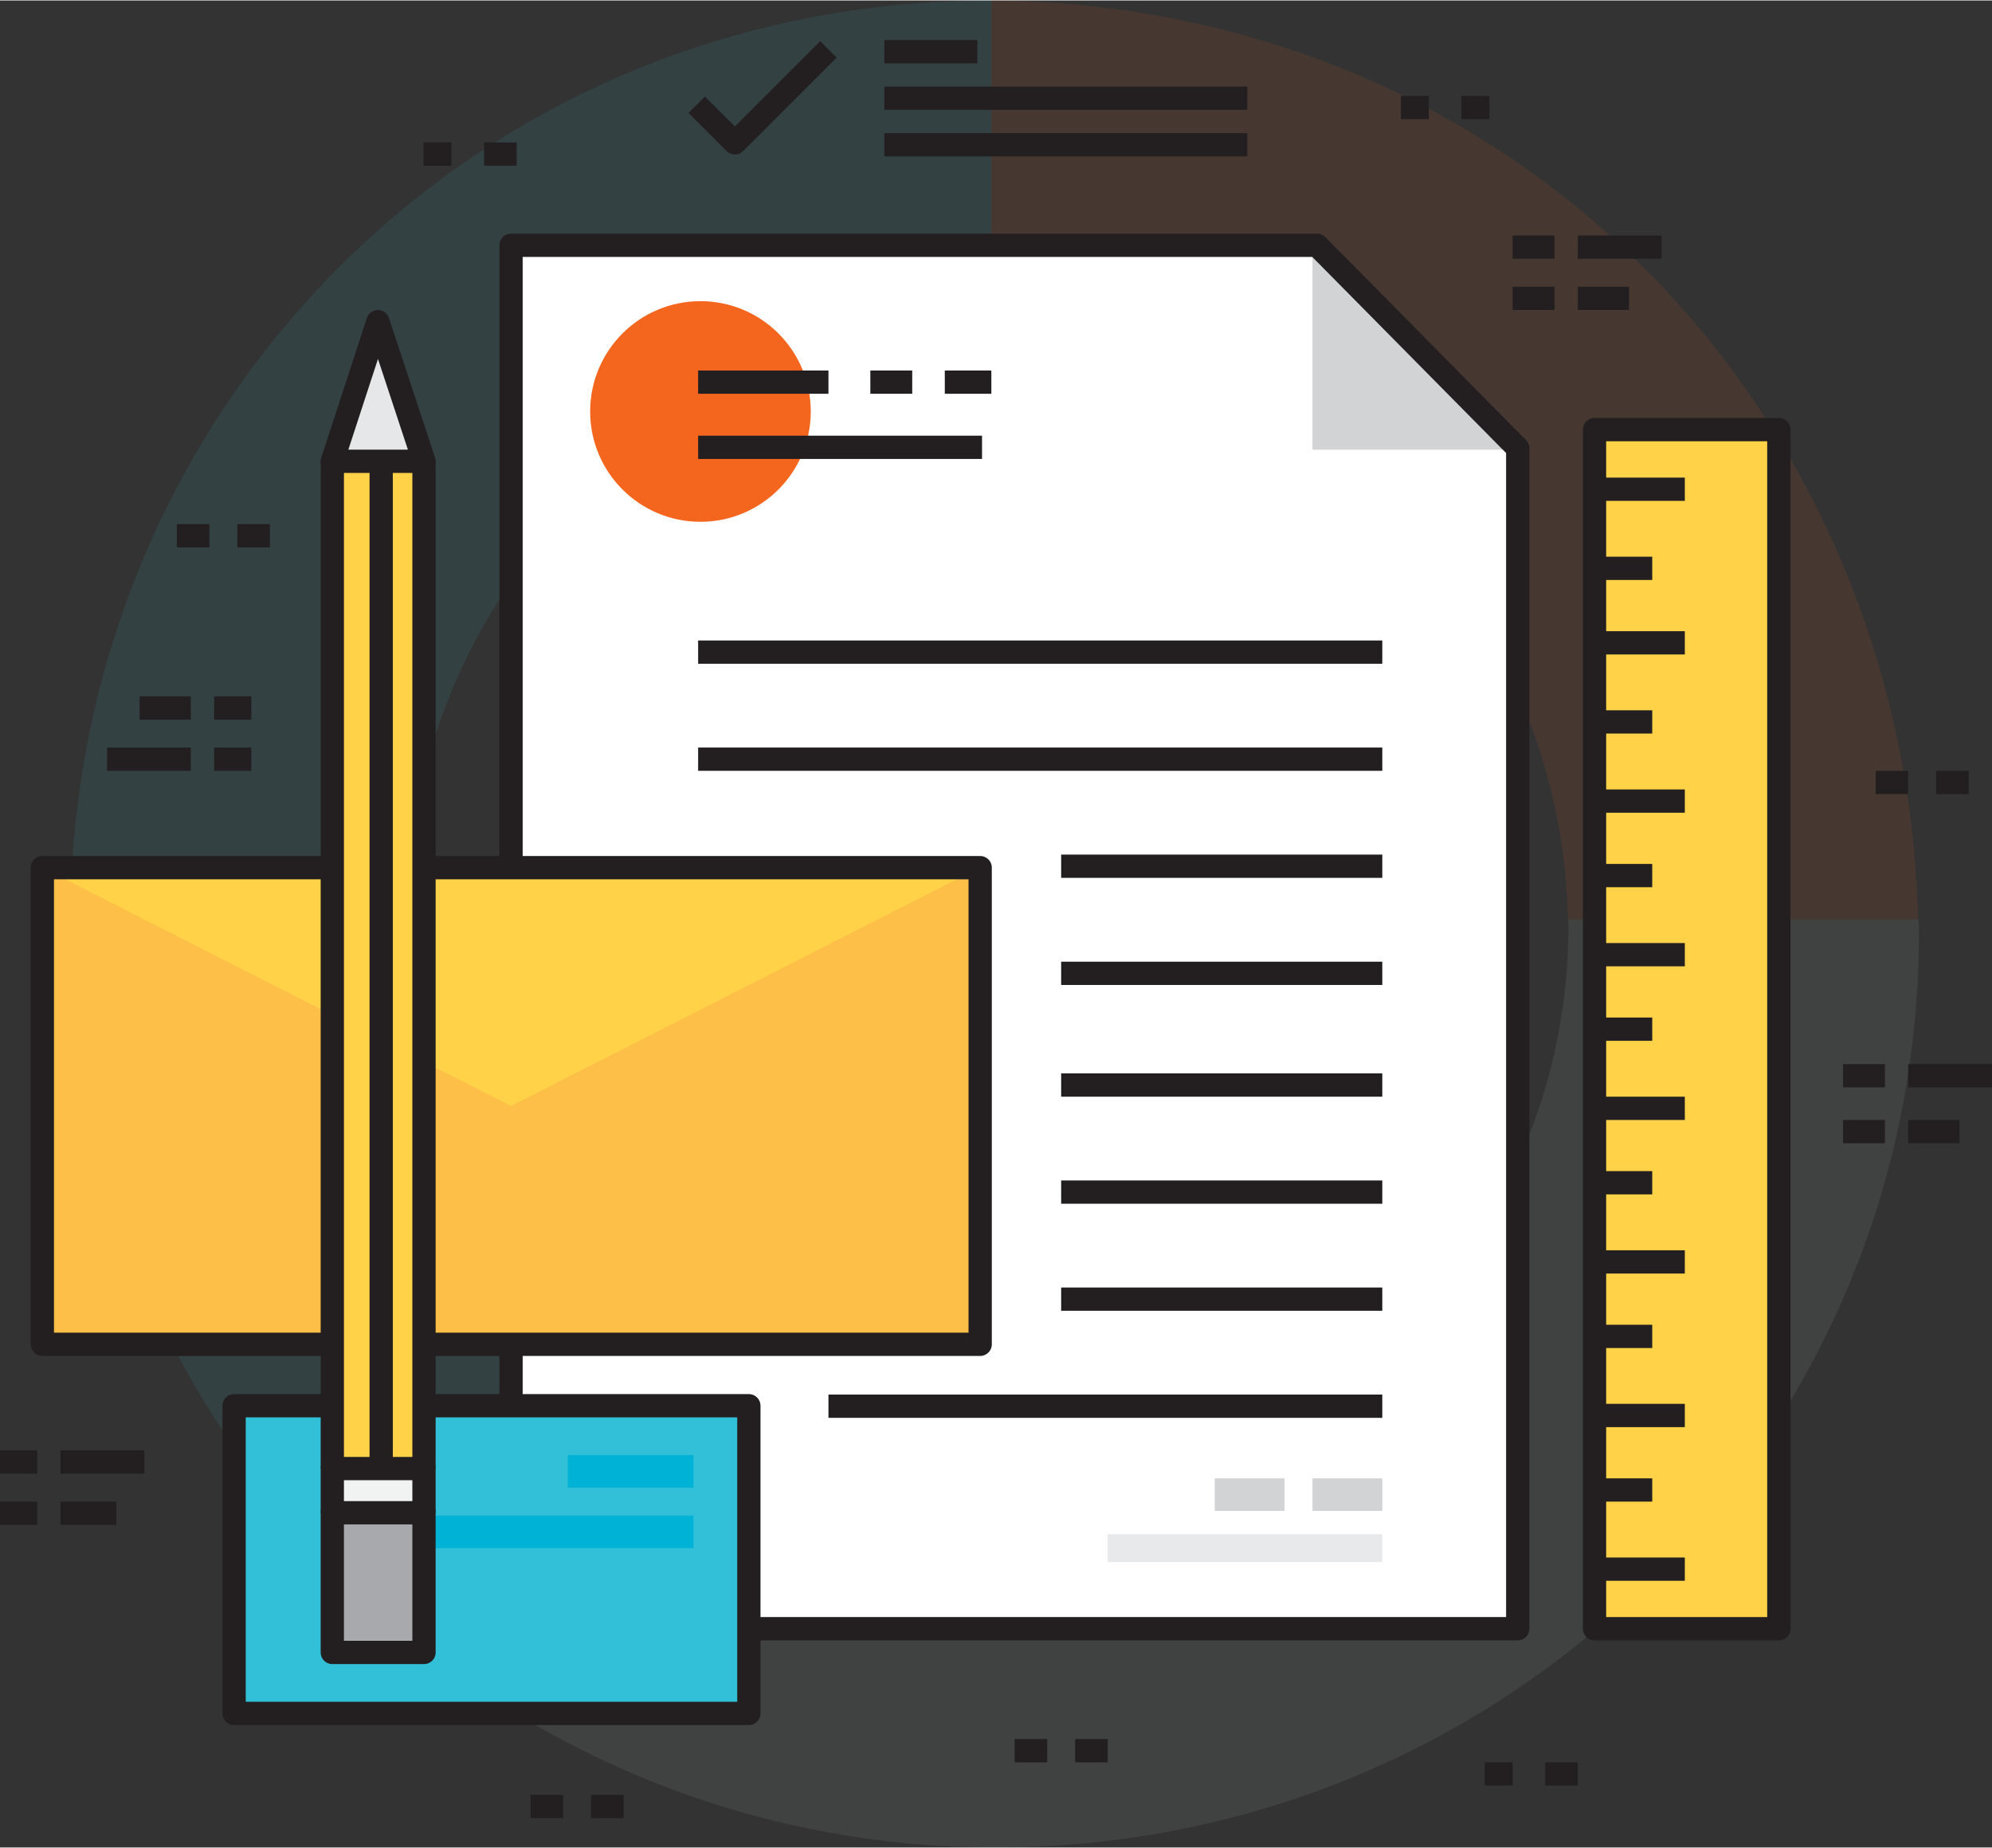 <svg xmlns="http://www.w3.org/2000/svg" width="428" height="397" viewBox="0 0 428 396.8"><rect x="0" y="0" width="428" height="396.8" fill="#333333" stroke="none"/><style>.a{fill:#F4661E;}.b{fill:#31C0D8;}.c{fill:#D1D3D4;}.d{fill:none;stroke-linejoin:round;stroke-width:5;stroke:#231F20;}.e{fill:#FFD248;}.f{fill:#00B3D6;}</style><g opacity="0.1"><path d="M336.9 197.5h75.2C409.6 89.5 327 0.9 213 0v72C277 73.8 335.3 126.5 336.9 197.5z" class="a"/><path d="M336.9 197.5c0 0 0.1 0.2 0.1 1.2 0 68.9-55.9 123.8-124.7 123.8 -34.4 0-65.6-14.4-88.2-37L72.1 337.2c36 36.8 86.2 59.6 141.8 59.6 109.6 0 198.4-86.9 198.4-196.5 0-1.6-0.1-2.9-0.1-2.9H336.9z" fill="#BCBEC0"/><path d="M87.5 196.7c0-68.9 54.6-124.7 123.5-124.7 1.1 0 2 0.1 2 0.1V0 0C101 0 15.1 88.8 15.1 198.4c0 54 21.8 102.9 56.8 138.6l52.1-52C101.4 262.4 87.5 231.2 87.5 196.7z" class="b"/></g><polygon points="326.1 96.2 326.1 349.8 109.8 349.8 109.8 52.6 283 52.6 " fill="#FFF"/><polygon points="282 96.5 326.6 96.5 282 52.6 " class="c"/><polygon points=" 283 52.6 109.8 52.6 109.8 349.8 326.1 349.8 326.1 96.2 " class="d"/><rect x="50.3" y="301.9" width="110.6" height="66.1" class="b"/><rect x="50.3" y="301.9" width="110.6" height="66.1" class="d"/><rect x="9.1" y="186.3" width="201.5" height="102.4" fill="#FDBF47"/><polyline points="9.1 186.3 109.8 237.5 210.5 186.3 " class="e"/><rect x="9.1" y="186.3" width="201.5" height="102.4" class="d"/><circle cx="150.5" cy="88.3" r="23.7" class="a"/><line x1="150" y1="82" x2="178" y2="82" class="d"/><line x1="150" y1="96" x2="211" y2="96" class="d"/><line x1="187" y1="82" x2="196" y2="82" class="d"/><line x1="203" y1="82" x2="213" y2="82" class="d"/><rect x="122" y="312.5" width="27" height="7" class="f"/><rect x="92" y="325.5" width="57" height="7" class="f"/><line x1="150" y1="140" x2="297" y2="140" class="d"/><line x1="150" y1="163" x2="297" y2="163" class="d"/><line x1="228" y1="186" x2="297" y2="186" class="d"/><line x1="228" y1="209" x2="297" y2="209" class="d"/><line x1="228" y1="233" x2="297" y2="233" class="d"/><line x1="228" y1="256" x2="297" y2="256" class="d"/><line x1="228" y1="279" x2="297" y2="279" class="d"/><line x1="178" y1="302" x2="297" y2="302" class="d"/><rect x="238" y="329.5" width="59" height="6" fill="#E7E9EA"/><rect x="282" y="317.5" width="15" height="7" class="c"/><rect x="261" y="317.5" width="15" height="7" class="c"/><rect x="71.4" y="324.9" width="19.7" height="30" fill="#A7A9AC"/><polygon points="81.9 315.4 91.1 315.4 91.1 324.9 71.4 324.9 71.4 315.4 " fill="#F1F2F2"/><polygon points="81.2 69 91.1 99 81.9 99 71.4 99 " fill="#E6E7E8"/><polygon points="81.9 99 91.1 99 91.1 315.4 81.9 315.4 81.9 99.8 " class="e"/><polygon points="71.4 99 81.9 99 81.9 99.8 81.9 315.4 71.4 315.4 " class="e"/><line x1="71.4" y1="315.4" x2="71.4" y2="99" class="d"/><line x1="91.1" y1="99" x2="91.1" y2="315.4" class="d"/><polyline points=" 81.9 316.2 81.9 315.4 81.9 99.8 " class="d"/><polyline points=" 91.1 324.9 91.1 315.4 81.9 315.4 71.4 315.4 71.4 324.9 " class="d"/><rect x="71.4" y="324.9" width="19.7" height="30" class="d"/><polygon points=" 71.4 99 81.2 69 91.1 99 81.9 99 " class="d"/><rect x="342.6" y="92.2" width="39.6" height="257.6" class="e"/><rect x="342.6" y="92.2" width="39.6" height="257.6" class="d"/><line x1="343" y1="221" x2="355" y2="221" class="d"/><line x1="343" y1="238" x2="362" y2="238" class="d"/><line x1="343" y1="254" x2="355" y2="254" class="d"/><line x1="343" y1="271" x2="362" y2="271" class="d"/><line x1="343" y1="287" x2="355" y2="287" class="d"/><line x1="343" y1="304" x2="362" y2="304" class="d"/><line x1="343" y1="320" x2="355" y2="320" class="d"/><line x1="343" y1="337" x2="362" y2="337" class="d"/><line x1="343" y1="205" x2="362" y2="205" class="d"/><line x1="343" y1="188" x2="355" y2="188" class="d"/><line x1="343" y1="172" x2="362" y2="172" class="d"/><line x1="343" y1="155" x2="355" y2="155" class="d"/><line x1="343" y1="138" x2="362" y2="138" class="d"/><line x1="343" y1="122" x2="355" y2="122" class="d"/><line x1="343" y1="105" x2="362" y2="105" class="d"/><line x1="325" y1="53" x2="334" y2="53" class="d"/><line x1="339" y1="53" x2="357" y2="53" class="d"/><line x1="325" y1="64" x2="334" y2="64" class="d"/><line x1="339" y1="64" x2="350" y2="64" class="d"/><line x1="396" y1="231" x2="405" y2="231" class="d"/><line x1="410" y1="231" x2="428" y2="231" class="d"/><line x1="396" y1="243" x2="405" y2="243" class="d"/><line x1="410" y1="243" x2="421" y2="243" class="d"/><line y1="314" x2="8" y2="314" class="d"/><line x1="13" y1="314" x2="31" y2="314" class="d"/><line y1="325" x2="8" y2="325" class="d"/><line x1="13" y1="325" x2="25" y2="325" class="d"/><line x1="54" y1="163" x2="46" y2="163" class="d"/><line x1="41" y1="163" x2="23" y2="163" class="d"/><line x1="54" y1="152" x2="46" y2="152" class="d"/><line x1="41" y1="152" x2="30" y2="152" class="d"/><polyline points=" 149.7 22.4 157.9 30.6 178 10.5 " class="d"/><line x1="190" y1="11" x2="210" y2="11" class="d"/><line x1="190" y1="21" x2="268" y2="21" class="d"/><line x1="190" y1="31" x2="268" y2="31" class="d"/><line x1="218" y1="376" x2="225" y2="376" class="d"/><line x1="231" y1="376" x2="238" y2="376" class="d"/><line x1="91" y1="33" x2="97" y2="33" class="d"/><line x1="104" y1="33" x2="111" y2="33" class="d"/><line x1="38" y1="115" x2="45" y2="115" class="d"/><line x1="51" y1="115" x2="58" y2="115" class="d"/><line x1="403" y1="168" x2="410" y2="168" class="d"/><line x1="416" y1="168" x2="423" y2="168" class="d"/><line x1="301" y1="23" x2="307" y2="23" class="d"/><line x1="314" y1="23" x2="320" y2="23" class="d"/><line x1="114" y1="388" x2="121" y2="388" class="d"/><line x1="127" y1="388" x2="134" y2="388" class="d"/><line x1="319" y1="381" x2="325" y2="381" class="d"/><line x1="332" y1="381" x2="339" y2="381" class="d"/></svg>
